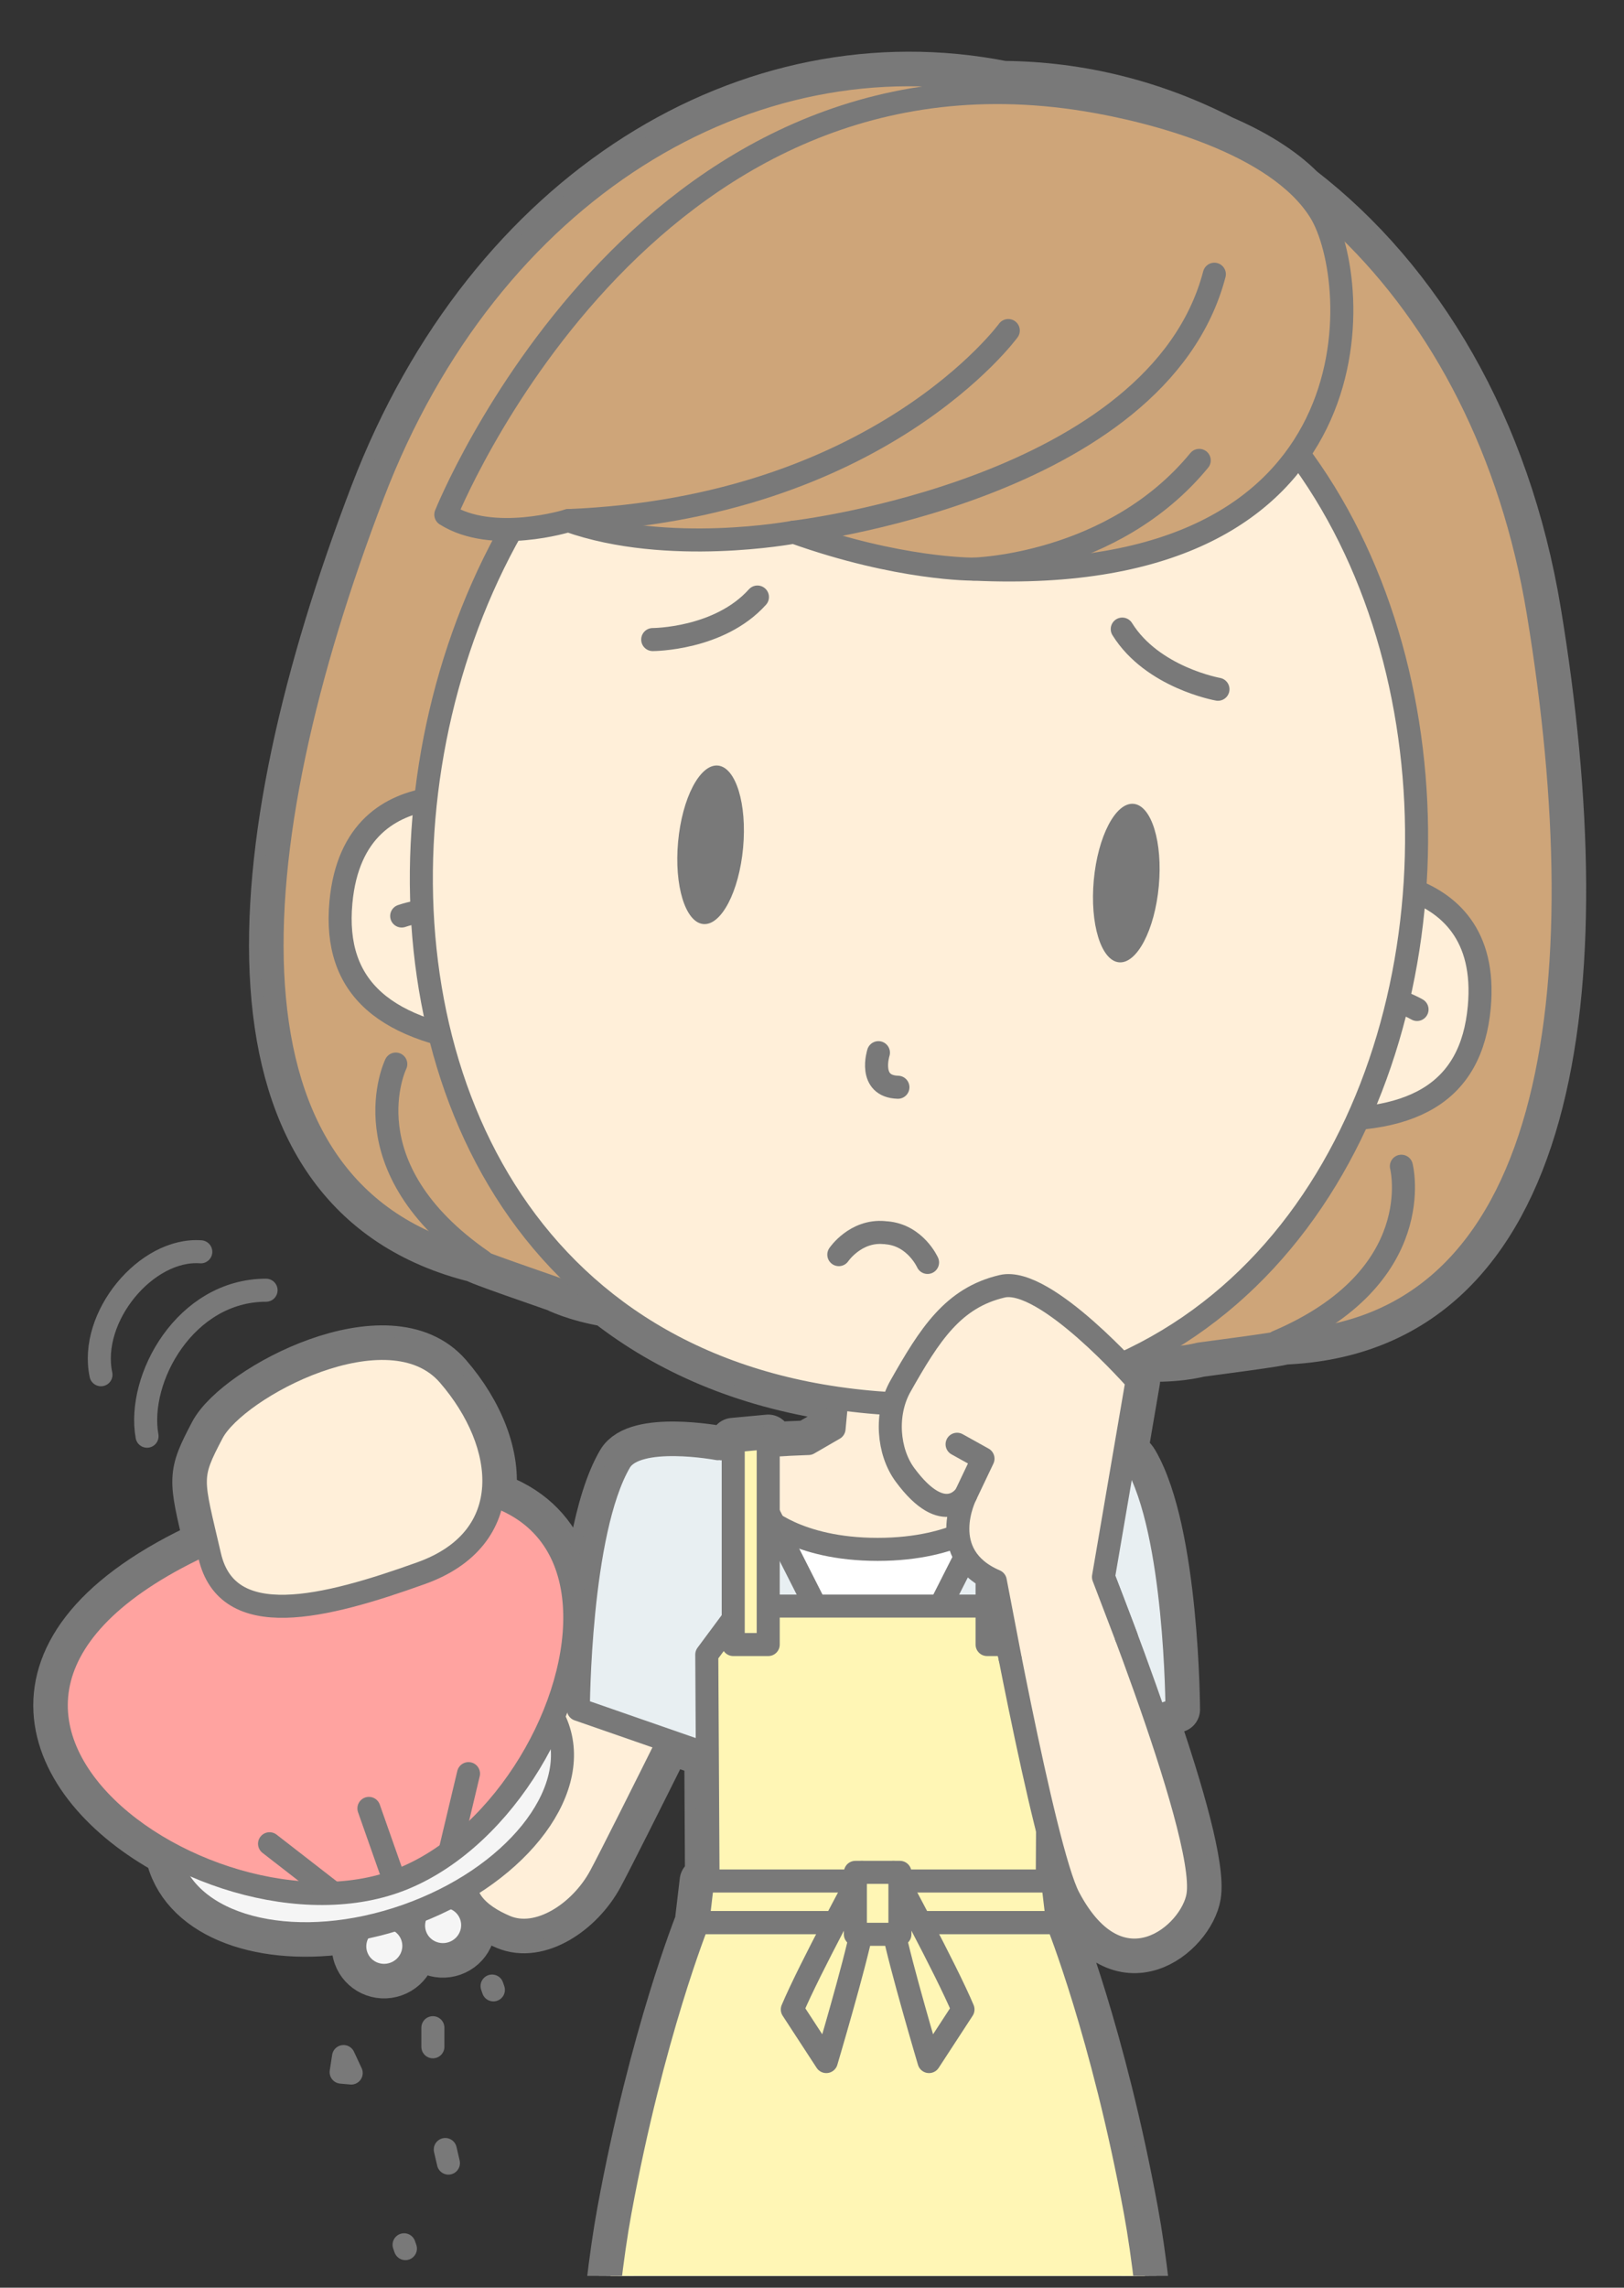 <?xml version="1.0" encoding="UTF-8"?>
<!DOCTYPE svg PUBLIC "-//W3C//DTD SVG 1.1//EN" "http://www.w3.org/Graphics/SVG/1.1/DTD/svg11.dtd">
<svg version="1.1" xmlns="http://www.w3.org/2000/svg" xmlns:xlink="http://www.w3.org/1999/xlink" x="0" y="0" width="282" height="397" viewBox="0, 0, 282, 397">
  <rect x="0" y="0" width="282" height="397" fill="#333333" stroke="none"/>
  <defs>
    <clipPath id="Clip_1">
      <path d="M279.037,2.333 L279.037,394.958 L1.963,394.958 L1.963,2.333 L279.037,2.333 z"/>
    </clipPath>
  </defs>
  <g id="Layer_1">
    <g clip-path="url(#Clip_1)">
      <path d="M152.401,640.577 C152.401,640.577 152.317,640.565 152.169,640.549 L146.334,493.003 L146.02,484.846 L158.696,484.846 L155.732,557.729 L155.909,557.729 L152.633,640.549 C152.485,640.565 152.401,640.577 152.401,640.577 M267.093,106.25 C261.79,74.072 246.579,48.625 226.054,32.778 C222.46,29.156 217.536,26.266 212.257,23.989 C200.529,17.959 187.637,14.668 174.202,14.569 C130.227,5.887 84.981,32.954 64.781,85.712 C41.084,147.599 36.328,207.292 82.829,218.623 C82.331,218.557 83.66,219.179 96.545,223.637 C96.545,223.637 99.823,225.326 105.401,226.252 C115.878,234.442 129.053,240.229 145.094,242.594 L144.589,247.935 L140.144,250.505 C137.973,250.579 135.676,250.688 133.398,250.844 L133.398,249.486 L127.321,250.052 L127.321,251.399 C127.249,251.407 127.177,251.416 127.106,251.424 L124.651,251.414 L124.649,251.403 C124.649,251.403 110.528,248.755 107.651,253.683 C103.519,260.76 101.753,274.076 100.994,284.02 C100.38,285.234 99.758,286.467 99.133,287.712 C101.444,275.187 97.967,263.584 85.579,259.438 C86.536,252.759 83.47,245.07 77.911,238.641 C67.566,226.666 41.049,240.752 36.9,248.623 C32.989,256.043 33.221,256.424 35.895,267.778 C-3.15,285.599 7.591,309.726 29.2,321.516 C29.33,322.186 29.503,322.849 29.731,323.501 C33.196,333.339 47.149,337.673 62.746,334.592 C61.678,335.917 61.288,337.725 61.888,339.428 C62.818,342.071 65.739,343.448 68.415,342.507 C71.094,341.561 72.507,338.659 71.576,336.018 C71.085,334.62 70.024,333.592 68.743,333.063 C69.366,332.866 69.99,332.661 70.614,332.441 C71.237,332.221 71.851,331.991 72.459,331.754 C71.792,332.971 71.607,334.436 72.098,335.833 C73.029,338.473 75.958,339.85 78.635,338.905 C81.313,337.964 82.719,335.061 81.792,332.421 C81.192,330.717 79.756,329.551 78.093,329.188 C79.057,328.683 79.992,328.153 80.899,327.607 C81.405,330.844 84.608,332.995 87.799,334.344 C93.497,336.755 100.835,331.886 104.24,325.584 C105.837,322.629 111.031,312.272 116.099,302.102 L122.825,304.439 L122.948,326.427 L122.016,326.427 L121.165,333.635 C121.165,333.635 113.329,353.085 107.669,383.815 C102.008,414.544 100.979,484.846 100.979,484.846 L113.606,484.846 C118.268,515.122 123.55,546.008 125.114,555.073 L137.8,641.37 C133.77,642.356 129.803,644.196 127.231,647.548 C125.505,649.798 124.633,651.579 124.242,652.977 L124.237,652.979 C121.243,658.411 123.525,660.669 123.525,660.669 L152.401,660.419 L181.277,660.669 C181.277,660.669 183.559,658.411 180.565,652.979 L180.56,652.977 C180.17,651.579 179.298,649.798 177.571,647.548 C174.999,644.196 171.032,642.356 167.003,641.37 L181.055,545.772 C183.427,531.995 187.451,508.239 191.098,484.846 L203.823,484.846 C203.823,484.846 202.794,414.544 197.133,383.815 C191.473,353.085 183.637,333.635 183.637,333.635 L182.786,326.427 L181.854,326.427 L181.903,317.615 C183.28,323.05 184.571,327.342 185.597,329.288 C194.536,346.235 206.932,335.651 208.015,328.926 C208.808,324.007 205.034,310.979 200.577,297.977 L204.378,296.656 C204.378,296.656 204.275,265.886 197.151,253.683 C196.744,252.986 196.106,252.445 195.321,252.022 L197.443,239.636 C197.443,239.636 196.415,238.463 194.76,236.744 C195.552,236.389 196.334,236.022 197.107,235.642 C203.882,236.209 208.259,234.979 208.259,234.979 C221.778,233.2 223.205,232.858 222.704,232.822 C270.532,231.068 277.87,171.637 267.093,106.25" fill="#797979"/>
      <path d="M152.401,640.577 C152.401,640.577 152.317,640.565 152.169,640.549 L146.334,493.003 L146.02,484.846 L158.696,484.846 L155.732,557.729 L155.909,557.729 L152.633,640.549 C152.485,640.565 152.401,640.577 152.401,640.577 z M267.093,106.25 C261.79,74.072 246.579,48.625 226.054,32.778 C222.46,29.156 217.536,26.266 212.257,23.989 C200.529,17.959 187.637,14.668 174.202,14.569 C130.227,5.887 84.981,32.954 64.781,85.712 C41.084,147.599 36.328,207.292 82.829,218.623 C82.331,218.557 83.66,219.179 96.545,223.637 C96.545,223.637 99.823,225.326 105.401,226.252 C115.878,234.442 129.053,240.229 145.094,242.594 L144.589,247.935 L140.144,250.505 C137.973,250.579 135.676,250.688 133.398,250.844 L133.398,249.486 L127.321,250.052 L127.321,251.399 C127.249,251.407 127.177,251.416 127.106,251.424 L124.651,251.414 L124.649,251.403 C124.649,251.403 110.528,248.755 107.651,253.683 C103.519,260.76 101.753,274.076 100.994,284.02 C100.38,285.234 99.758,286.467 99.133,287.712 C101.444,275.187 97.967,263.584 85.579,259.438 C86.536,252.759 83.47,245.07 77.911,238.641 C67.566,226.666 41.049,240.752 36.9,248.623 C32.989,256.043 33.221,256.424 35.895,267.778 C-3.15,285.599 7.591,309.726 29.2,321.516 C29.33,322.186 29.503,322.849 29.731,323.501 C33.196,333.339 47.149,337.673 62.746,334.592 C61.678,335.917 61.288,337.725 61.888,339.428 C62.818,342.071 65.739,343.448 68.415,342.507 C71.094,341.561 72.507,338.659 71.576,336.018 C71.085,334.62 70.024,333.592 68.743,333.063 C69.366,332.866 69.99,332.661 70.614,332.441 C71.237,332.221 71.851,331.991 72.459,331.754 C71.792,332.971 71.607,334.436 72.098,335.833 C73.029,338.473 75.958,339.85 78.635,338.905 C81.313,337.964 82.719,335.061 81.792,332.421 C81.192,330.717 79.756,329.551 78.093,329.188 C79.057,328.683 79.992,328.153 80.899,327.607 C81.405,330.844 84.608,332.995 87.799,334.344 C93.497,336.755 100.835,331.886 104.24,325.584 C105.837,322.629 111.031,312.272 116.099,302.102 L122.825,304.439 L122.948,326.427 L122.016,326.427 L121.165,333.635 C121.165,333.635 113.329,353.085 107.669,383.815 C102.008,414.544 100.979,484.846 100.979,484.846 L113.606,484.846 C118.268,515.122 123.55,546.008 125.114,555.073 L137.8,641.37 C133.77,642.356 129.803,644.196 127.231,647.548 C125.505,649.798 124.633,651.579 124.242,652.977 L124.237,652.979 C121.243,658.411 123.525,660.669 123.525,660.669 L152.401,660.419 L181.277,660.669 C181.277,660.669 183.559,658.411 180.565,652.979 L180.56,652.977 C180.17,651.579 179.298,649.798 177.571,647.548 C174.999,644.196 171.032,642.356 167.003,641.37 L181.055,545.772 C183.427,531.995 187.451,508.239 191.098,484.846 L203.823,484.846 C203.823,484.846 202.794,414.544 197.133,383.815 C191.473,353.085 183.637,333.635 183.637,333.635 L182.786,326.427 L181.854,326.427 L181.903,317.615 C183.28,323.05 184.571,327.342 185.597,329.288 C194.536,346.235 206.932,335.651 208.015,328.926 C208.808,324.007 205.034,310.979 200.577,297.977 L204.378,296.656 C204.378,296.656 204.275,265.886 197.151,253.683 C196.744,252.986 196.106,252.445 195.321,252.022 L197.443,239.636 C197.443,239.636 196.415,238.463 194.76,236.744 C195.552,236.389 196.334,236.022 197.107,235.642 C203.882,236.209 208.259,234.979 208.259,234.979 C221.778,233.2 223.205,232.858 222.704,232.822 C270.532,231.068 277.87,171.637 267.093,106.25 z" fill-opacity="0" stroke="#797979" stroke-width="8" stroke-linecap="round" stroke-linejoin="round"/>
      <path d="M267.093,106.25 C257.907,50.51 219.023,14.901 174.202,14.569 C130.227,5.887 84.981,32.954 64.781,85.712 C41.084,147.599 36.328,207.292 82.829,218.623 C82.331,218.557 83.66,219.179 96.545,223.637 C96.545,223.637 103.643,227.308 114.754,226.793 L134.003,231.865 L151.921,234.057 L169.913,235.511 L189.787,234.41 C200.567,237.147 208.259,234.979 208.259,234.979 C221.778,233.2 223.205,232.858 222.704,232.822 C270.532,231.068 277.87,171.637 267.093,106.25" fill="#CEA579"/>
      <path d="M267.093,106.25 C257.907,50.51 219.023,14.901 174.202,14.569 C130.227,5.887 84.981,32.954 64.781,85.712 C41.084,147.599 36.328,207.292 82.829,218.623 C82.331,218.557 83.66,219.179 96.545,223.637 C96.545,223.637 103.643,227.308 114.754,226.793 L134.003,231.865 L151.921,234.057 L169.913,235.511 L189.787,234.41 C200.567,237.147 208.259,234.979 208.259,234.979 C221.778,233.2 223.205,232.858 222.704,232.822 C270.532,231.068 277.87,171.637 267.093,106.25 z" fill-opacity="0" stroke="#797979" stroke-width="4" stroke-linecap="round" stroke-linejoin="round"/>
      <path d="M68.727,184.659 C68.727,184.659 60.051,202.491 83.731,218.846" fill="#CEA579"/>
      <path d="M68.727,184.659 C68.727,184.659 60.051,202.491 83.731,218.846" fill-opacity="0" stroke="#797979" stroke-width="4" stroke-linecap="round" stroke-linejoin="round"/>
      <path d="M243.342,202.386 C243.342,202.386 248.257,221.598 221.774,232.86" fill="#CEA579"/>
      <path d="M243.342,202.386 C243.342,202.386 248.257,221.598 221.774,232.86" fill-opacity="0" stroke="#797979" stroke-width="4" stroke-linecap="round" stroke-linejoin="round"/>
      <path d="M187.272,253.683 C183.396,251.581 173.125,250.791 164.735,250.504 L160.292,247.935 L158.93,233.555 L152.44,229.335 L145.95,233.555 L144.589,247.935 L140.145,250.505 C131.757,250.792 121.493,251.582 117.619,253.683 C117.276,253.869 116.198,256.169 116.198,256.169 C116.133,262.876 127.329,287.37 127.329,287.37 L177.563,287.37 C177.563,287.37 188.758,262.876 188.694,256.169 C188.694,256.169 187.616,253.869 187.272,253.683" fill="#FFEFD9"/>
      <path d="M187.272,253.683 C183.396,251.581 173.125,250.791 164.735,250.504 L160.292,247.935 L158.93,233.555 L152.44,229.335 L145.95,233.555 L144.589,247.935 L140.145,250.505 C131.757,250.792 121.493,251.582 117.619,253.683 C117.276,253.869 116.198,256.169 116.198,256.169 C116.133,262.876 127.329,287.37 127.329,287.37 L177.563,287.37 C177.563,287.37 188.758,262.876 188.694,256.169 C188.694,256.169 187.616,253.869 187.272,253.683 z" fill-opacity="0" stroke="#797979" stroke-width="4" stroke-linecap="round" stroke-linejoin="round"/>
      <path d="M187.513,253.683 C183.637,251.581 173.366,250.791 164.976,250.504 L160.533,247.935 L159.172,233.555 L152.681,229.335 L146.191,233.555 L144.83,247.935 L140.386,250.505 C131.998,250.792 121.734,251.582 117.861,253.683 C117.517,253.869 116.439,256.169 116.439,256.169 C116.375,262.876 127.57,287.37 127.57,287.37 L177.804,287.37 C177.804,287.37 188.998,262.876 188.935,256.169 C188.935,256.169 187.857,253.869 187.513,253.683" fill="#FFEFD9"/>
      <path d="M187.513,253.683 C183.637,251.581 173.366,250.791 164.976,250.504 L160.533,247.935 L159.172,233.555 L152.681,229.335 L146.191,233.555 L144.83,247.935 L140.386,250.505 C131.998,250.792 121.734,251.582 117.861,253.683 C117.517,253.869 116.439,256.169 116.439,256.169 C116.375,262.876 127.57,287.37 127.57,287.37 L177.804,287.37 C177.804,287.37 188.998,262.876 188.935,256.169 C188.935,256.169 187.857,253.869 187.513,253.683 z" fill-opacity="0" stroke="#797979" stroke-width="4" stroke-linecap="round" stroke-linejoin="round"/>
      <path d="M152.401,294.509 C162.567,294.52 172.747,270.423 172.446,263.006 C172.446,263.006 166.527,268.876 152.401,268.876 C138.275,268.876 132.444,263.006 132.444,263.006 C132.143,270.402 142.264,294.498 152.401,294.509" fill="#FFFFFF"/>
      <path d="M152.401,294.509 C162.567,294.52 172.747,270.423 172.446,263.006 C172.446,263.006 166.527,268.876 152.401,268.876 C138.275,268.876 132.444,263.006 132.444,263.006 C132.143,270.402 142.264,294.498 152.401,294.509 z" fill-opacity="0" stroke="#797979" stroke-width="4" stroke-linecap="round" stroke-linejoin="round"/>
      <path d="M126.343,312.386 L178.548,312.386 L180.405,279.584 L182.987,251.403 L177.128,251.427 L152.446,300.133 L127.762,251.427 L121.904,251.403 L124.487,279.584 z" fill="#E8EFF2"/>
      <path d="M126.343,312.386 L178.548,312.386 L180.405,279.584 L182.987,251.403 L177.128,251.427 L152.446,300.133 L127.762,251.427 L121.904,251.403 L124.487,279.584 L126.343,312.386 z" fill-opacity="0" stroke="#797979" stroke-width="4" stroke-linecap="round" stroke-linejoin="round"/>
      <path d="M127.42,279.301 C127.42,279.301 107.645,319.282 104.24,325.584 C100.835,331.886 93.497,336.755 87.799,334.344 C83.251,332.419 78.656,328.881 81.921,322.863 C95.253,294.97 115.115,255.207 117.861,253.683 L119.367,253.036" fill="#FFEFD9"/>
      <path d="M127.42,279.301 C127.42,279.301 107.645,319.282 104.24,325.584 C100.835,331.886 93.497,336.755 87.799,334.344 C83.251,332.419 78.656,328.881 81.921,322.863 C95.253,294.97 115.115,255.207 117.861,253.683 L119.367,253.036" fill-opacity="0" stroke="#797979" stroke-width="4" stroke-linecap="round" stroke-linejoin="round"/>
      <path d="M124.649,251.403 C124.649,251.403 110.528,248.755 107.651,253.683 C100.527,265.886 100.425,296.656 100.425,296.656 L124.112,304.886 L130.065,282.419" fill="#E8EFF2"/>
      <path d="M124.649,251.403 C124.649,251.403 110.528,248.755 107.651,253.683 C100.527,265.886 100.425,296.656 100.425,296.656 L124.112,304.886 L130.065,282.419" fill-opacity="0" stroke="#797979" stroke-width="4" stroke-linecap="round" stroke-linejoin="round"/>
      <path d="M180.153,251.403 C180.153,251.403 194.274,248.755 197.151,253.683 C204.275,265.886 204.378,296.656 204.378,296.656 L180.692,304.886 L174.737,282.419" fill="#E8EFF2"/>
      <path d="M180.153,251.403 C180.153,251.403 194.274,248.755 197.151,253.683 C204.275,265.886 204.378,296.656 204.378,296.656 L180.692,304.886 L174.737,282.419" fill-opacity="0" stroke="#797979" stroke-width="4" stroke-linecap="round" stroke-linejoin="round"/>
      <path d="M194.607,380.124 L152.401,379.385 L110.195,380.124 C110.195,380.124 105.257,397.202 105.704,421.706 C106.149,446.21 125.574,557.729 125.574,557.729 L148.821,557.729 L144.533,446.145 L152.401,446.145 L160.269,446.145 L155.732,557.729 L178.977,557.729 C178.977,557.729 198.653,446.21 199.098,421.706 C199.546,397.202 194.607,380.124 194.607,380.124" fill="#AEBAEB"/>
      <path d="M194.607,380.124 L152.401,379.385 L110.195,380.124 C110.195,380.124 105.257,397.202 105.704,421.706 C106.149,446.21 125.574,557.729 125.574,557.729 L148.821,557.729 L144.533,446.145 L152.401,446.145 L160.269,446.145 L155.732,557.729 L178.977,557.729 C178.977,557.729 198.653,446.21 199.098,421.706 C199.546,397.202 194.607,380.124 194.607,380.124 z" fill-opacity="0" stroke="#797979" stroke-width="4" stroke-linecap="round" stroke-linejoin="round"/>
      <path d="M197.133,383.815 C191.473,353.085 183.637,333.635 183.637,333.635 L121.165,333.635 C121.165,333.635 113.329,353.085 107.669,383.815 C102.008,414.544 100.979,484.846 100.979,484.846 L203.823,484.846 C203.823,484.846 202.794,414.544 197.133,383.815" fill="#FFF6B5"/>
      <path d="M197.133,383.815 C191.473,353.085 183.637,333.635 183.637,333.635 L121.165,333.635 C121.165,333.635 113.329,353.085 107.669,383.815 C102.008,414.544 100.979,484.846 100.979,484.846 L203.823,484.846 C203.823,484.846 202.794,414.544 197.133,383.815 z" fill-opacity="0" stroke="#797979" stroke-width="4" stroke-linecap="round" stroke-linejoin="round"/>
      <path d="M182.073,287.136 L175.823,278.718 L128.979,278.718 L122.729,287.136 L122.959,328.244 L181.843,328.244 z" fill="#FFF6B5"/>
      <path d="M182.073,287.136 L175.823,278.718 L128.979,278.718 L122.729,287.136 L122.959,328.244 L181.843,328.244 L182.073,287.136 z" fill-opacity="0" stroke="#797979" stroke-width="4" stroke-linecap="round" stroke-linejoin="round"/>
      <path d="M133.398,285.391 L127.321,285.391 L127.321,250.052 L133.398,249.486 z" fill="#FFF6B5"/>
      <path d="M133.398,285.391 L127.321,285.391 L127.321,250.052 L133.398,249.486 L133.398,285.391 z" fill-opacity="0" stroke="#797979" stroke-width="4" stroke-linecap="round" stroke-linejoin="round"/>
      <path d="M171.404,285.391 L177.481,285.391 L177.481,250.052 L171.404,249.486 z" fill="#FFF6B5"/>
      <path d="M171.404,285.391 L177.481,285.391 L177.481,250.052 L171.404,249.486 L171.404,285.391 z" fill-opacity="0" stroke="#797979" stroke-width="4" stroke-linecap="round" stroke-linejoin="round"/>
      <path d="M183.637,333.635 L121.165,333.635 L122.016,326.427 L182.786,326.427 z" fill="#FFF6B5"/>
      <path d="M183.637,333.635 L121.165,333.635 L122.016,326.427 L182.786,326.427 L183.637,333.635 z" fill-opacity="0" stroke="#797979" stroke-width="4" stroke-linecap="round" stroke-linejoin="round"/>
      <path d="M149.668,324.927 C149.668,324.927 140.604,341.553 137.583,348.719 L143.481,357.762 C143.481,357.762 148.516,340.796 149.668,334.823 z" fill="#FFF6B5"/>
      <path d="M149.668,324.927 C149.668,324.927 140.604,341.553 137.583,348.719 L143.481,357.762 C143.481,357.762 148.516,340.796 149.668,334.823 L149.668,324.927 z" fill-opacity="0" stroke="#797979" stroke-width="4" stroke-linecap="round" stroke-linejoin="round"/>
      <path d="M155.133,324.927 C155.133,324.927 164.198,341.553 167.219,348.719 L161.321,357.762 C161.321,357.762 156.286,340.796 155.133,334.823 z" fill="#FFF6B5"/>
      <path d="M155.133,324.927 C155.133,324.927 164.198,341.553 167.219,348.719 L161.321,357.762 C161.321,357.762 156.286,340.796 155.133,334.823 L155.133,324.927 z" fill-opacity="0" stroke="#797979" stroke-width="4" stroke-linecap="round" stroke-linejoin="round"/>
      <path d="M148.533,335.676 L156.268,335.676 L156.268,324.926 L148.533,324.926 z" fill="#FFF6B5"/>
      <path d="M148.533,324.927 L148.533,335.676 L156.268,335.676 L156.268,324.927 L148.533,324.927 z" fill-opacity="0" stroke="#797979" stroke-width="4" stroke-linecap="round" stroke-linejoin="round"/>
      <path d="M89.02,139.634 C89.02,139.634 61.528,131.272 59.196,156.609 C57.827,171.513 66.852,179.167 86.66,181.277" fill="#FFEFD9"/>
      <path d="M89.02,139.634 C89.02,139.634 61.528,131.272 59.196,156.609 C57.827,171.513 66.852,179.167 86.66,181.277" fill-opacity="0" stroke="#797979" stroke-width="4" stroke-linecap="round" stroke-linejoin="round"/>
      <path d="M69.751,158.963 C69.751,158.963 73.581,157.604 77.08,157.946" fill="#FFEFD9"/>
      <path d="M69.751,158.963 C69.751,158.963 73.581,157.604 77.08,157.946" fill-opacity="0" stroke="#797979" stroke-width="4" stroke-linecap="round" stroke-linejoin="round"/>
      <path d="M230.641,152.661 C230.641,152.661 259.199,149.454 256.867,174.792 C255.497,189.696 245.225,195.576 225.366,194.035" fill="#FFEFD9"/>
      <path d="M230.641,152.661 C230.641,152.661 259.199,149.454 256.867,174.792 C255.497,189.696 245.225,195.576 225.366,194.035" fill-opacity="0" stroke="#797979" stroke-width="4" stroke-linecap="round" stroke-linejoin="round"/>
      <path d="M246.062,175.181 C246.062,175.181 242.545,173.147 239.044,172.846" fill="#FFEFD9"/>
      <path d="M246.062,175.181 C246.062,175.181 242.545,173.147 239.044,172.846" fill-opacity="0" stroke="#797979" stroke-width="4" stroke-linecap="round" stroke-linejoin="round"/>
      <path d="M150.892,243.304 C30.64,232.241 60.316,37.193 168.934,47.185 C277.552,57.177 271.146,254.365 150.892,243.304" fill="#FFEFD9"/>
      <path d="M150.892,243.304 C30.64,232.241 60.316,37.193 168.934,47.185 C277.552,57.177 271.146,254.365 150.892,243.304 z" fill-opacity="0" stroke="#797979" stroke-width="4" stroke-linecap="round" stroke-linejoin="round"/>
      <path d="M229.197,36.681 C236.719,48.689 240.109,102.112 169.031,98.764 C169.031,98.764 156.147,98.889 137.845,92.351 C137.845,92.351 115.989,96.474 98.676,90.342 C98.676,90.342 85.549,94.453 77.414,89.307 C77.414,89.307 111.253,4.76 188.599,17.336 C200.053,19.197 221.675,24.674 229.197,36.681" fill="#CEA579"/>
      <path d="M229.197,36.681 C236.719,48.689 240.109,102.112 169.031,98.764 C169.031,98.764 156.147,98.889 137.845,92.351 C137.845,92.351 115.989,96.474 98.676,90.342 C98.676,90.342 85.549,94.453 77.414,89.307 C77.414,89.307 111.253,4.76 188.599,17.336 C200.053,19.197 221.675,24.674 229.197,36.681 z" fill-opacity="0" stroke="#797979" stroke-width="4" stroke-linecap="round" stroke-linejoin="round"/>
      <path d="M137.845,92.351 C137.845,92.351 201.038,85.021 210.867,47.589" fill="#CEA579"/>
      <path d="M137.845,92.351 C137.845,92.351 201.038,85.021 210.867,47.589" fill-opacity="0" stroke="#797979" stroke-width="4" stroke-linecap="round" stroke-linejoin="round"/>
      <path d="M98.676,90.342 C152.647,88.166 175.084,57.362 175.084,57.362" fill="#CEA579"/>
      <path d="M98.676,90.342 C152.647,88.166 175.084,57.362 175.084,57.362" fill-opacity="0" stroke="#797979" stroke-width="4" stroke-linecap="round" stroke-linejoin="round"/>
      <path d="M169.031,98.764 C169.031,98.764 193.179,98.222 208.241,79.896" fill="#CEA579"/>
      <path d="M169.031,98.764 C169.031,98.764 193.179,98.222 208.241,79.896" fill-opacity="0" stroke="#797979" stroke-width="4" stroke-linecap="round" stroke-linejoin="round"/>
      <path d="M152.536,182.679 C152.536,182.679 150.658,188.53 155.92,188.68" fill-opacity="0" stroke="#797979" stroke-width="4" stroke-linecap="round" stroke-linejoin="round"/>
      <path d="M201.221,153.765 C200.522,161.361 197.428,167.285 194.31,166.998 C191.193,166.712 189.232,160.321 189.931,152.728 C190.63,145.132 193.724,139.21 196.841,139.496 C199.959,139.782 201.919,146.171 201.221,153.765" fill="#797979"/>
      <path d="M117.748,146.087 C117.049,153.682 119.009,160.071 122.128,160.358 C125.243,160.645 128.338,154.721 129.036,147.125 C129.735,139.53 127.773,133.142 124.657,132.856 C121.539,132.569 118.445,138.492 117.748,146.087" fill="#797979"/>
      <path d="M145.656,217.727 C145.656,217.727 148.54,213.463 153.52,213.901" fill="#F4ACA6"/>
      <path d="M145.656,217.727 C145.656,217.727 148.54,213.463 153.52,213.901" fill-opacity="0" stroke="#797979" stroke-width="4" stroke-linecap="round" stroke-linejoin="round"/>
      <path d="M161.065,219.08 C161.065,219.08 158.968,214.379 153.987,213.942" fill="#F4ACA6"/>
      <path d="M161.065,219.08 C161.065,219.08 158.968,214.379 153.987,213.942" fill-opacity="0" stroke="#797979" stroke-width="4" stroke-linecap="round" stroke-linejoin="round"/>
      <path d="M194.873,109.173 C200.125,117.609 211.494,119.612 211.494,119.612" fill-opacity="0" stroke="#797979" stroke-width="4" stroke-linecap="round" stroke-linejoin="round"/>
      <path d="M131.526,103.61 C124.883,110.999 113.341,110.989 113.341,110.989" fill-opacity="0" stroke="#797979" stroke-width="4" stroke-linecap="round" stroke-linejoin="round"/>
      <path d="M188.258,265.238 L171.95,269.6 C171.95,269.6 181.2,320.95 185.597,329.288 C194.536,346.235 206.932,335.651 208.015,328.926 C209.808,317.806 188.258,265.238 188.258,265.238" fill="#FFEFD9"/>
      <path d="M188.258,265.238 L171.95,269.6 C171.95,269.6 181.2,320.95 185.597,329.288 C194.536,346.235 206.932,335.651 208.015,328.926 C209.808,317.806 188.258,265.238 188.258,265.238 z" fill-opacity="0" stroke="#797979" stroke-width="4" stroke-linecap="round" stroke-linejoin="round"/>
      <path d="M175.414,287.836 L172.827,274.362 C162.327,269.862 167.693,259.433 167.693,259.433 C167.693,259.433 164.047,265.29 157.14,255.933 C154.175,251.914 153.651,245.338 156.36,240.553 C161.421,231.613 165.476,225.214 174.026,223.219 C181.526,221.469 197.443,239.636 197.443,239.636 L191.613,273.667 L195.59,284.081" fill="#FFEFD9"/>
      <path d="M175.414,287.836 L172.827,274.362 C162.327,269.862 167.693,259.433 167.693,259.433 C167.693,259.433 164.047,265.29 157.14,255.933 C154.175,251.914 153.651,245.338 156.36,240.553 C161.421,231.613 165.476,225.214 174.026,223.219 C181.526,221.469 197.443,239.636 197.443,239.636 L191.613,273.667 L195.59,284.081" fill-opacity="0" stroke="#797979" stroke-width="4" stroke-linecap="round" stroke-linejoin="round"/>
      <path d="M167.693,259.433 L170.693,253.136 L166.193,250.636" fill="#FFEFD9"/>
      <path d="M167.693,259.433 L170.693,253.136 L166.193,250.636" fill-opacity="0" stroke="#797979" stroke-width="4" stroke-linecap="round" stroke-linejoin="round"/>
      <path d="M72.098,335.833 C71.173,333.2 72.592,330.295 75.269,329.352 C77.948,328.408 80.865,329.787 81.792,332.421 C82.719,335.061 81.313,337.964 78.635,338.905 C75.958,339.85 73.029,338.473 72.098,335.833" fill="#F5F5F5"/>
      <path d="M72.098,335.833 C71.173,333.2 72.592,330.295 75.269,329.352 C77.948,328.408 80.865,329.787 81.792,332.421 C82.719,335.061 81.313,337.964 78.635,338.905 C75.958,339.85 73.029,338.473 72.098,335.833 z" fill-opacity="0" stroke="#797979" stroke-width="4" stroke-linecap="round" stroke-linejoin="round"/>
      <path d="M61.888,339.428 C60.96,336.796 62.374,333.893 65.048,332.952 C67.729,332.008 70.649,333.385 71.576,336.018 C72.507,338.659 71.094,341.561 68.415,342.507 C65.739,343.448 62.818,342.071 61.888,339.428" fill="#F5F5F5"/>
      <path d="M61.888,339.428 C60.96,336.796 62.374,333.893 65.048,332.952 C67.729,332.008 70.649,333.385 71.576,336.018 C72.507,338.659 71.094,341.561 68.415,342.507 C65.739,343.448 62.818,342.071 61.888,339.428 z" fill-opacity="0" stroke="#797979" stroke-width="4" stroke-linecap="round" stroke-linejoin="round"/>
      <path d="M29.731,323.501 C25.692,312.028 37.448,297.444 55.989,290.912 C74.526,284.384 92.835,288.38 96.876,299.853 C100.917,311.325 89.153,325.912 70.614,332.441 C52.074,338.971 33.772,334.973 29.731,323.501" fill="#F5F5F5"/>
      <path d="M29.731,323.501 C25.692,312.028 37.448,297.444 55.989,290.912 C74.526,284.384 92.835,288.38 96.876,299.853 C100.917,311.325 89.153,325.912 70.614,332.441 C52.074,338.971 33.772,334.973 29.731,323.501 z" fill-opacity="0" stroke="#797979" stroke-width="4" stroke-linecap="round" stroke-linejoin="round"/>
      <path d="M68.545,326.565 C33.068,339.061 -31.093,290.864 46.364,263.584 C123.819,236.305 104.027,314.07 68.545,326.565" fill="#FFA3A0"/>
      <path d="M68.545,326.565 C33.068,339.061 -31.093,290.864 46.364,263.584 C123.819,236.305 104.027,314.07 68.545,326.565 z" fill-opacity="0" stroke="#797979" stroke-width="4" stroke-linecap="round" stroke-linejoin="round"/>
      <path d="M78.225,320.922 L81.354,307.794" fill="#FFEFD9"/>
      <path d="M78.225,320.922 L81.354,307.794" fill-opacity="0" stroke="#797979" stroke-width="4" stroke-linecap="round" stroke-linejoin="round"/>
      <path d="M57.465,328.235 L46.806,319.963" fill="#FFEFD9"/>
      <path d="M57.465,328.235 L46.806,319.963" fill-opacity="0" stroke="#797979" stroke-width="4" stroke-linecap="round" stroke-linejoin="round"/>
      <path d="M64.06,313.828 L68.059,325.186" fill="#FFEFD9"/>
      <path d="M64.06,313.828 L68.059,325.186" fill-opacity="0" stroke="#797979" stroke-width="4" stroke-linecap="round" stroke-linejoin="round"/>
      <path d="M36.9,248.623 C41.049,240.752 67.566,226.666 77.911,238.641 C88.263,250.614 89.987,266.956 73.148,272.999 C56.315,279.039 39.494,283.287 36.416,270.004 C33.265,256.439 32.748,256.501 36.9,248.623" fill="#FFEFD9"/>
      <path d="M36.9,248.623 C41.049,240.752 67.566,226.666 77.911,238.641 C88.263,250.614 89.987,266.956 73.148,272.999 C56.315,279.039 39.494,283.287 36.416,270.004 C33.265,256.439 32.748,256.501 36.9,248.623 z" fill-opacity="0" stroke="#797979" stroke-width="4" stroke-linecap="round" stroke-linejoin="round"/>
      <path d="M59.654,356.895 L60.984,359.751 L59.237,359.594 z" fill="#FCEDD7"/>
      <path d="M59.654,356.895 L60.984,359.751 L59.237,359.594 L59.654,356.895 z" fill-opacity="0" stroke="#797979" stroke-width="4" stroke-linecap="round" stroke-linejoin="round"/>
      <path d="M75.167,351.885 L75.167,355.198" fill="#FCEDD7"/>
      <path d="M75.167,351.885 L75.167,355.198" fill-opacity="0" stroke="#797979" stroke-width="4" stroke-linecap="round" stroke-linejoin="round"/>
      <path d="M85.445,344.659 L85.674,345.321" fill="#FCEDD7"/>
      <path d="M85.445,344.659 L85.674,345.321" fill-opacity="0" stroke="#797979" stroke-width="4" stroke-linecap="round" stroke-linejoin="round"/>
      <path d="M70.167,389.555 L70.397,390.217" fill="#FCEDD7"/>
      <path d="M70.167,389.555 L70.397,390.217" fill-opacity="0" stroke="#797979" stroke-width="4" stroke-linecap="round" stroke-linejoin="round"/>
      <path d="M77.32,373.026 L77.867,375.38" fill="#FCEDD7"/>
      <path d="M77.32,373.026 L77.867,375.38" fill-opacity="0" stroke="#797979" stroke-width="4" stroke-linecap="round" stroke-linejoin="round"/>
      <path d="M25.533,249.237 C23.74,239.207 32.2,223.903 46.2,223.903" fill-opacity="0" stroke="#797979" stroke-width="4" stroke-linecap="round" stroke-linejoin="round"/>
      <path d="M17.533,238.57 C15.406,228.54 25.406,216.54 34.867,217.237" fill-opacity="0" stroke="#797979" stroke-width="4" stroke-linecap="round" stroke-linejoin="round"/>
    </g>
  </g>
</svg>
